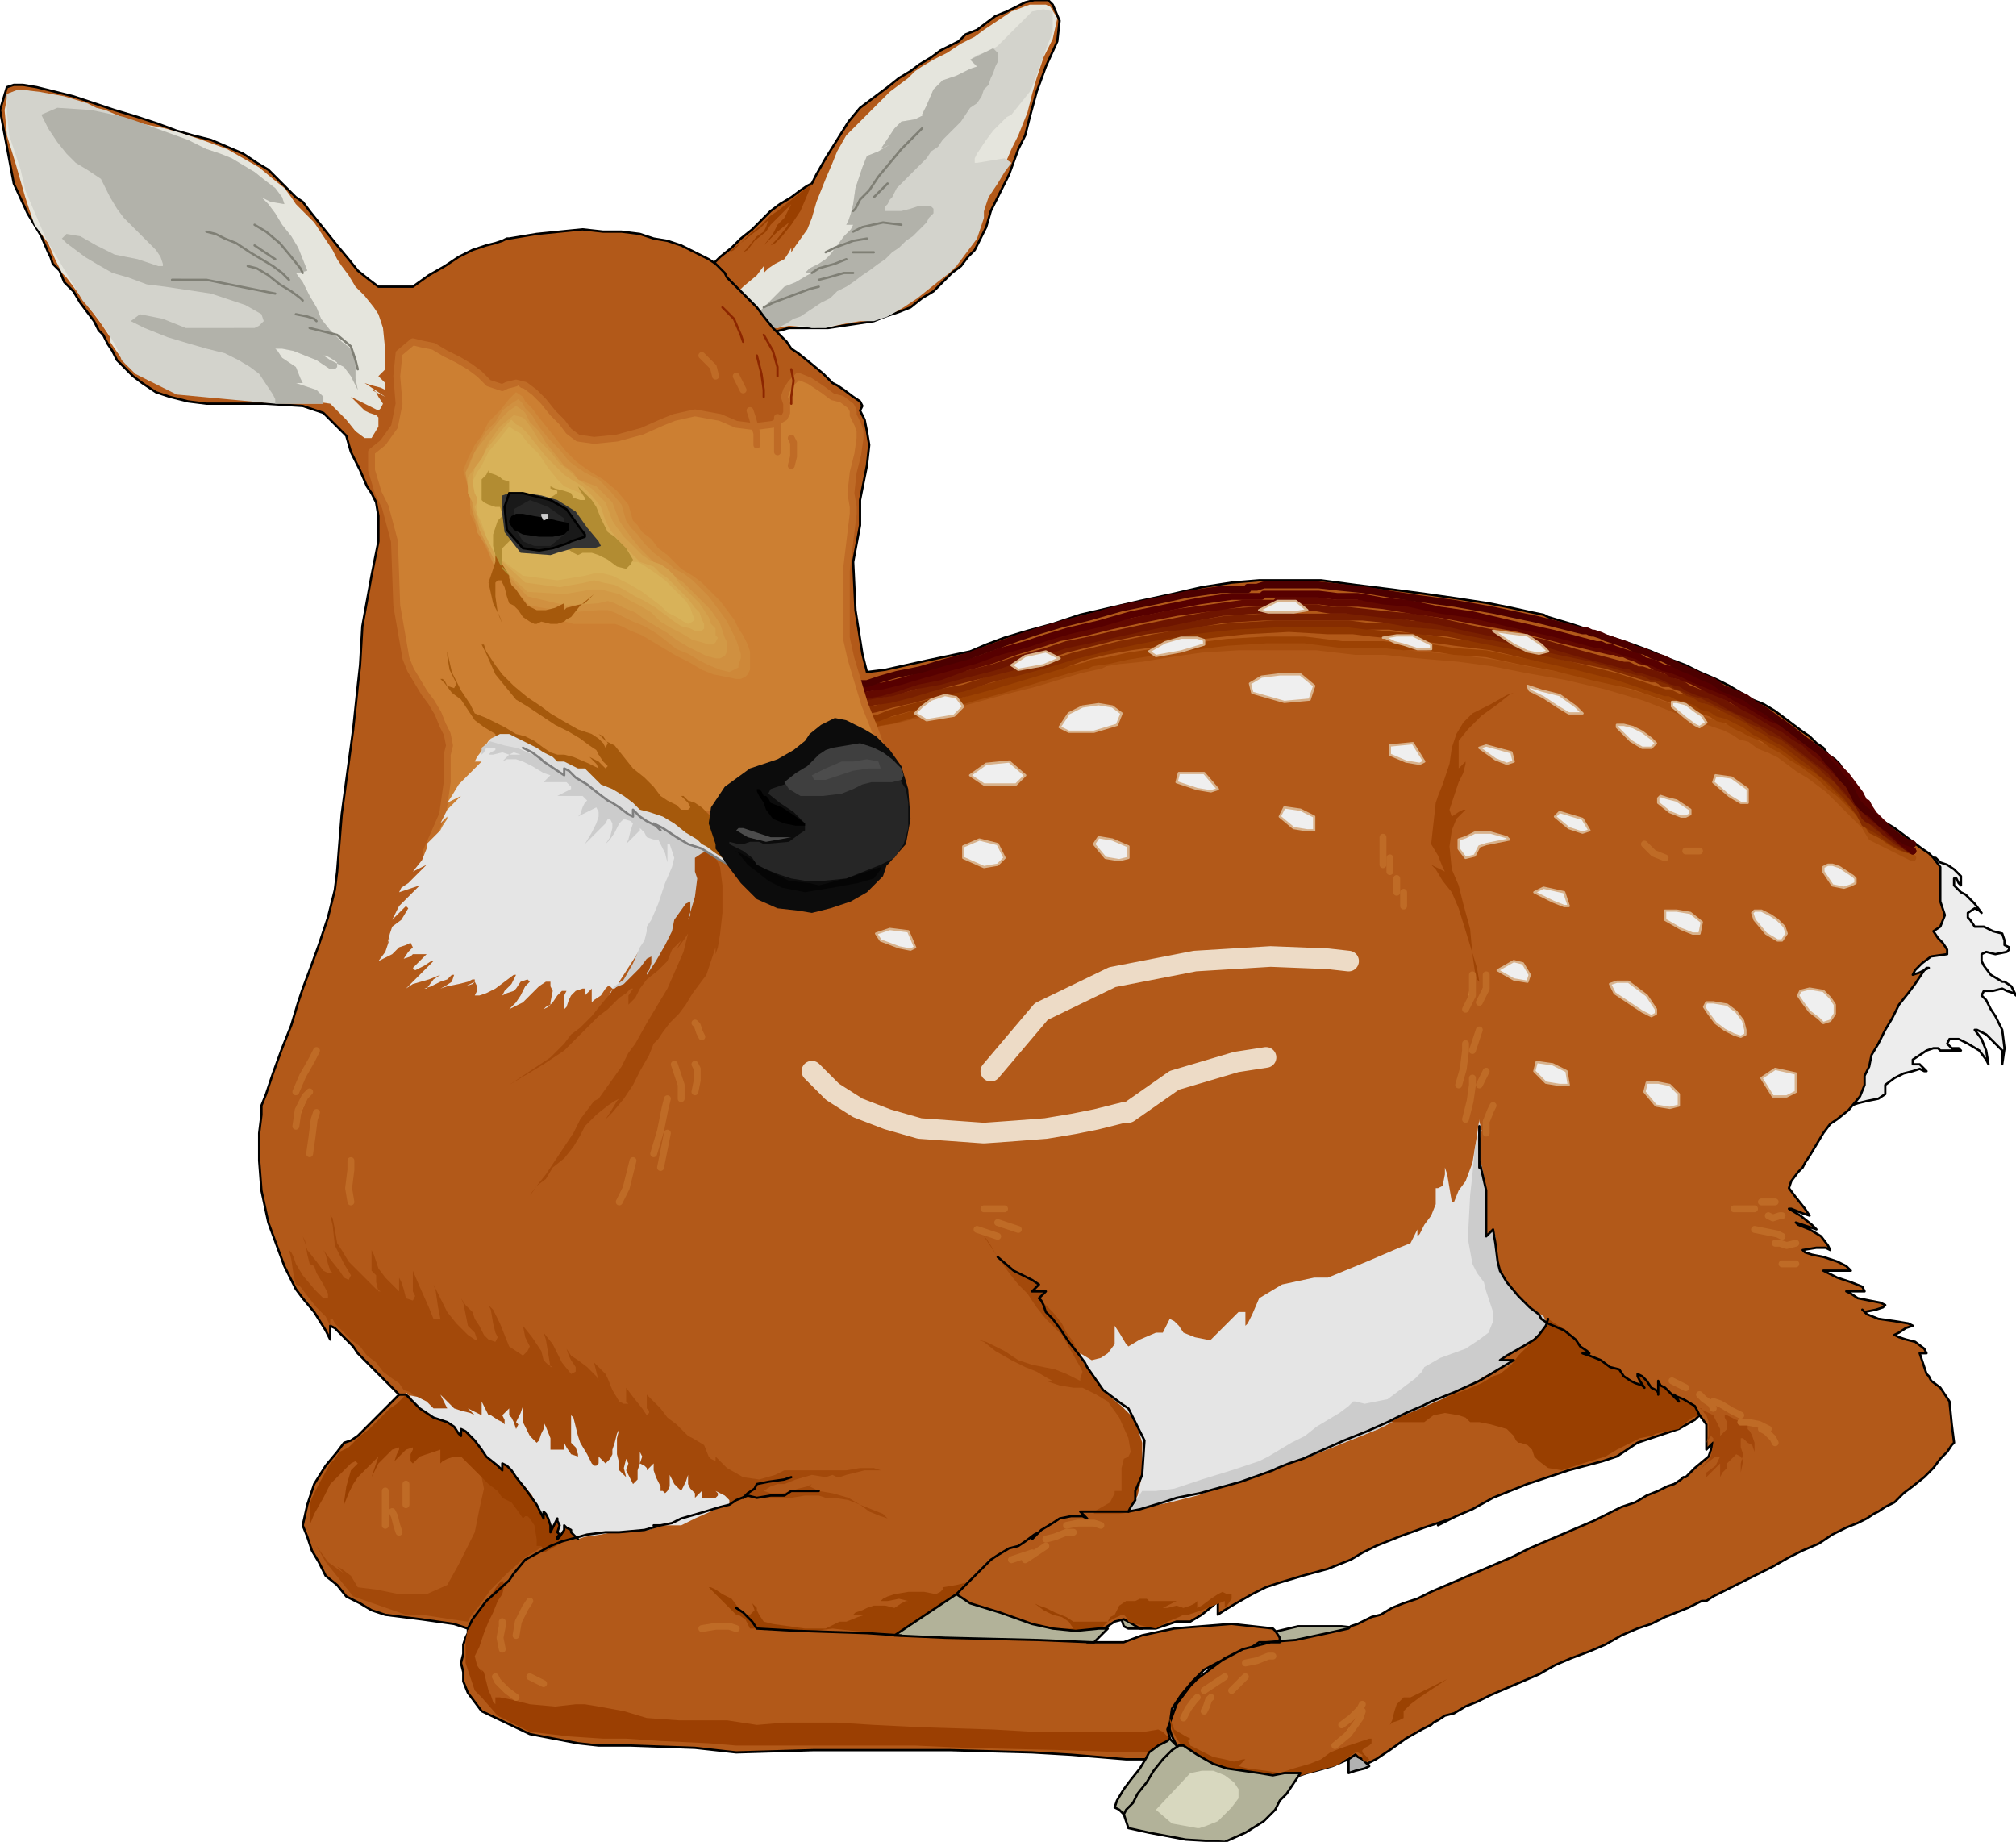 <svg xmlns="http://www.w3.org/2000/svg" width="5.86in" height="513.92" fill-rule="evenodd" stroke-linecap="round" preserveAspectRatio="none" viewBox="0 0 879 803"><style>.pen0{stroke:#000;stroke-width:1;stroke-linejoin:round}.pen1{stroke:none}.brush3{fill:#e5e5dd}.pen2{stroke:none}.brush4{fill:#d3d3cc}.pen3{stroke:none}.brush5{fill:#b2b2aa}.brush8{fill:#b2b299}.brush10{fill:#a3490a}.pen4{stroke:none}.pen18{stroke:#bf6b26;stroke-width:3;stroke-linejoin:round}.pen20,.pen21,.pen22,.pen32,.pen34{stroke:none}.brush31{fill:#000}.pen36,.pen37,.pen39,.pen43{stroke:none}.brush54{fill:#cc7f32}.pen45{stroke-linejoin:round;stroke:#eddbc6;stroke-width:9}</style><path d="m309 116 2-1 3-3 5-4 4-4 5-4 2-2h0l3-3 3-3 4-3 5-3 4-3 3-2 2-1h0l2-4 4-7 5-8 5-8 5-6h0l4-3 4-3 4-3 5-4 5-3 4-3 5-3 4-3 4-2h0l4-2 3-3 5-2 4-3 4-3 5-2 4-2 4-2 4-1h6l2 2h0l3 7-1 9-5 11h0l-4 11-3 11-2 8h0l-3 6-4 11-5 10h0l-3 6-2 7-4 8h0l-1 2-3 3-3 4-4 3-4 4-4 4-5 3-5 4-5 2-6 2-5 2h0l-20 3h-17l-11 3h0-2l-3-1-4-3-3-4-3-5-3-5-2-5-2-4-1-2-1-1z" class="pen0" style="fill:#b25919"/><path d="m456 2 2 1 3 5-2 9-4 8-3 9-2 7-2 8-4 10-3 6-3 7-5 10-4 7v3l-1 5-2 4-2 5-7 8-11 10-16 10-3 1-10 4-17 4h-5l-11-1-8 1h-3l-3-2-4-3-2-4-2-4-1-2 3-3 6-5 3-4v-2 5l2-2 3-2 4-2 2-3 1-2v-1 3l2-3 5-7 2-5 2-7 4-10 3-7 2-5 4-7 6-6 3-3 3-3 3-3 4-4 4-3 4-3 3-3 3-2 5-3 6-3 6-4 6-3 4-3 3-2 3-2 6-4 8-3h7z" class="pen1 brush3"/><path d="m330 137 3-3 5-5 4-4 5-2 5-3 2-1h-3l2-2 4-2 3-2 2-2 3-4 3-4 3-3 1-2h-3l1-2 1-3 1-4 1-7 3-9 2-5 5-2 5-3 2-1-6 3 2-3 4-6 3-3 6-1 4-2h2-3l2-4 3-7 4-4 6-2 6-3 3-1-3-3 3-2 6-2 3-2 2-2 4-4 4-4 3-3 2-2 5-1 4 1v9l-2 5-4 11-3 8-1 2-4 5-4 5-2 1-3 3-3 3-3 4-2 3-2 3-1 2v2h1l6-1 6-1 3 2-3 4-3 5-4 6-2 6v3l-3 9-9 12-1 1-2 2-4 3-5 4-5 4-6 4-7 4-6 2h-6l-12 2-9 1-4-1h-6l-5 1-4-1-3-2-2-3z" class="pen2 brush4"/><path d="M339 143h-3l-4-3-2-3 3-3 5-5 4-4 5-2 5-3 2-1h-3l2-2 4-2 3-2 2-2 3-4 3-4 3-3 1-2h-3l1-2 1-3 1-4 1-7 3-9 2-5 5-2 5-3 2-1-6 3 2-3 4-6 3-3 6-1 4-2h2-3l2-4 3-7 4-4 6-2 6-3 3-1-3-3 4-2 6-3 2 2v4l-1 2-1 3-1 2-1 3-2 2-1 3-2 3-3 2-2 3-2 3-3 3-2 2-3 3-2 3-3 2-2 3-2 2-3 3-2 2-2 2-2 2-2 2-1 2-1 2-1 1-1 2-1 1v2h7l4-1 3-1h6l1 1v2l-1 1-1 1-1 2-2 2-2 2-2 2-3 2-3 3-3 2-3 3-3 2-4 3-3 2-4 3-3 2-4 2-3 3-4 2-3 2-3 2-3 2-3 1-3 2-2 1-2 1z" class="pen3 brush5"/><path d="M843 374h1l2 2 3 1h0l3 2 3 3v4h0l-1-1-1-2h-1 0v3l2 2 1 1h0l2 1 4 4 3 4h0l-1-1-2-1-3 2h0v2l1 1 2 3h4l4 2 4 1h0l1 3v2l2 1h0v1l-1 1-5 1h0l-4-1-2 1v3h0l1 2 3 4 5 3h1l3 2 2 4h0l-1-1-3-1-2-1h0l-4 1h-4l-1 2h0l2 2 2 4 2 3h0l3 6 1 8-1 7h0v-6l-3-3h0l-4-4-4-2h-1 0l3 4 2 5 1 6h0l-1-2-3-4-5-3h0l-4-2h-4l-1 2h0l2 2h3l1 1h0-9 0l-1-1h-2l-3 1h0l-3 2-3 2v2h3l2 2 1 1h0-1l-2-1-3 1h0l-4 1-4 2-4 3h0v4l-3 2h0l-5 1-4 1-3 1h0l2-3 2-7 2-8h0v-3l2-4 2-5 2-5 3-5 3-5 2-4 1-3v-2h0l1-5 3-10 4-13 3-13 3-9 1-4z" class="pen0" style="fill:#ededed"/><path d="m597 770-2 1-4 1-3 1h0v-9h2l5 2 2 4z" class="pen0" style="fill:#b2b2b2"/><path d="M498 710h-6 0l-2-1-1-3v-2h0l4 1 4 3 1 2zm96 0-9-1h-19l-17 4h0v1l3 3 5 2 8 1 9-1 10-3 10-6z" class="pen0 brush8"/><path d="M513 761v1l-2 2-4 3h0-16l-24-2-17-1h0l-36-1h-59l-34 1h0l-18-2-28-1h-14 0l-9-1-21-4-21-10h0l-3-4-3-4-2-5v-4l-1-4 1-4v-4l1-3 1-2v-2h0l-6-2-14-2-16-2h0l-6-2-5-3-6-3-4-5-5-4-3-6-3-5-2-6-2-5h0l2-9 3-9 5-8 5-6 3-4h0l3-1 3-2 3-3 4-4 3-3 3-3 3-3 2-2h0l-1-1-3-3-4-4-5-5-3-3-2-2h0l-2-3-4-4-4-4-2-1h0v6l-2-4-5-8-5-6h0l-3-4-5-10-7-19h0l-3-14-1-13v-12l1-8v-4h0l2-5 3-9 4-11 4-10 3-10 2-6h0l3-8 4-11 4-12 3-12 1-8h0l2-25 5-37 2-19h0l1-9 1-17 4-22h0l3-15v-11l-1-6-2-4h0l-2-3-3-7-4-8h0l-2-7-5-5-5-5-3-1h0l-6-2-16-1H90h0l-8-1-8-2-6-2-6-4-4-3-4-4-3-3-2-4-2-3-1-2-1-2h0l-2-2-2-4-3-4-3-4-3-5-4-4-2-5-3-3-1-3-1-2h0l-3-7-6-10-6-13h0L3 64 0 48l3-10h0l3-1h4l6 1 8 2 8 2 9 3 9 3 10 3 9 3 8 3 7 2h0l8 2 7 3 7 3 6 4 5 3 4 4 3 3 3 3 2 2h0l3 2 3 4 4 5 4 5 4 5 5 6 4 5 5 4 4 3h15l7-5 7-4 6-4 6-3 6-2 4-1 3-1 2-1h1l12-2 10-1 10-1 9 1h8l8 1 6 2 6 1 6 2 4 2 4 2 4 2 3 2 2 2 2 2 1 2 1 1h0l2 2 3 3 3 3 4 4 3 4 4 5 3 3 3 3 2 3h0l3 2 5 4 6 5 4 4h0l2 1 3 2 4 3h0l3 2 1 2-1 2h0l1 2 1 2 1 5h0l1 6-1 9-2 10-1 5h0v11l-3 16h0l1 21 3 19 2 8h0l8-1 18-4 19-4h0l7-3 8-3 10-3 11-3 12-4 13-3 13-3 14-3 13-3 13-2h0l12-1h27l15 2 16 2 15 2 14 2 13 2 10 2 9 2 5 1 2 1h0l10 3 9 3 9 3 9 3 8 3 7 3 8 3 6 3 7 3 6 3 5 3 5 3 5 2 5 3 4 3 4 3 4 3 3 2 3 3 3 2 2 3 3 2 2 2 2 3 2 2 1 2 1 2 2 2 1 1 1 2 1 1v2h0l4 4 4 4 5 3 4 3 4 3 4 3 3 2 2 2h0l3 4v8h0v7l2 6-2 5h0l-3 2 2 3 1 1h0l1 1 2 3v2h0l-7 1-4 3-3 3-1 2h0l3-1 4-2h-1 0l-1 1-2 3-2 3-3 4-4 5-3 6-3 5-3 6-3 5-1 5-2 4v4h0l-2 5-5 6-5 4h0l-3 2-3 4-3 5-3 5-2 3-1 2h0l-2 2-3 4-1 3h0l3 4 4 5 2 3h0l-3-1-5-2h-1 0l5 3 5 4 2 2h0l-9-3h0l1 1 5 2h0l5 3 3 4 1 2h0l-2-1h-4l-6 1h0l1 1 3 1 5 1h0l6 2 4 2 2 2h0-12 0l2 1 4 2h0l6 2 5 2 1 2h0-6 0-2l2 1 3 2h0l5 1 5 1 2 1h0l-1 1-3 1-5 1h0l-1-1 2 2 5 2h0l7 1 6 1 2 1h0l-3 1-3 2h0l-2 1 2 1 3 1h0l4 1 4 3 1 2h0-3l3 9 1 1 1 2 4 3h0l4 6 1 10 1 8h0l-1 1-2 3-3 3-3 4-4 4-5 4-4 3-4 4-4 2-3 2h0l-2 1-3 2-4 2-5 2-6 3-6 4-7 3-6 3-7 4-6 3-6 3-6 3-4 2-4 2-3 2h0-2l-2 1-4 2-5 2-5 2-6 3-6 2-7 3-7 4-7 3-8 3-7 3-7 4-7 3-7 3-7 3-6 3-5 2-5 3-4 1-3 2-2 1-1 1h0l-4 2-7 4-7 5-6 4h0l-4 2-1-1-1-1h0l-2-1-1-1-3 2h0l-7 3-7 2-4 1h0l-6 2-6 1-6 1-5-1h-5l-5-1-5-1-4-2-4-2-3-1-3-2-2-1-1-1-1-1h-1 0l-2-3-2-7 4-11h0l3-4 3-4 3-3 4-3 4-3 4-3 4-2 4-2 4-1 3-2h3l13-1 14-3 9-2h0l1-1 3-1 2-1 4-2 4-1 5-3 5-2 6-2 6-3 7-3 7-3 7-3 7-3 7-3 8-4 7-3 7-3 7-3 7-3 6-3 6-3 6-2 5-3 5-2 4-2 3-1 3-2 1-1h1l4-4 6-5 2-6h0l-3 3v-11l-3-4h0l-2 2-7 4-9 3h0l-9 3-6 4-3 2h0l-6 2-15 4-18 6-15 6h0l-9 5-7 3-6 3-2 1h0l6-3-3 1-9 3-11 4-10 4-6 3h0l-5 3-10 4-11 3-10 3-6 2h0l-6 3-7 4-5 3-3 2h0v-6l-2 2-5 4-5 3h0-6l-6 2-3 1h0-7l-5-3h0l-2-1-4 1-3 2-3 2-3 2-2 2-1 1h16l8-3h0l14-3 25-2 18 2h0l1 1 2 3v2h0-4l-12 3-17 9h0l-1 1-4 4-5 6-4 6-1 7h0v2l1 3 2 4z" class="pen0" style="fill:#b25919"/><path d="m318 656 1-1 3-1 2-1h21l6-1h6l3 1h4l6 1 5 2 4 3 5 2 3 1-2-2-5-2-5-2-5-3-7-2-6-1-2-1-2-1 1-1-2 1-4 1-3 1-4 1h-5l-3-1 3-2 3-1h3l5-2 7-2 6 1 3-1 2 1h1l3-1 8-2h7l-3-1h-6l-6 1h-27l-4 2-7 2-7-1-7-4-3-3-2-2v3-1l-2-1-1-1-2-5-5-3-2-1 3 3-1-1-3-3-2-2-2-2-4-3-3-4-3-3-2-2-1-1v6l1 1v1l-1 1-2-3-4-5-3-4v6l1 1h-2l-2-1-3-5-2-5-1-2-3-3-2-2-1-1 1 1 1 4 1 4-1-2-4-4-4-3-3-2-2-3-1-1 1 1 1 3 1 2 2 3v2l-2 1-4-5-4-8-4-5 1 3 1 6 1 6h1l-2-1-2-2-1-4-4-6-4-5 1 5 2 4-1 2-2 2-6-4-4-10-3-6-2-2 1 2 1 6 1 4 1 2-1 2-3-1-2-2-2-4-2-3-1-3-3-3-2-3 1 2 1 5 1 5 3 3 1 3h-1l-3-2-5-5-4-5-3-6-2-4-1-2 1 3 1 7 1 5 1 1-1-1h-3l-2-5-4-9-3-7v9l1 2-1 2-3-1-1-4-1-3-1-2v6l-1-1-3-3-2-2-3-4-2-6-1-2v9l2 2v3l1 4h1l-2-1-2-2-2-2-4-4-4-4-3-5-2-3-1-6-1-5-1-1 1 4 1 9 4 8 3 5-1 2-2-1-2-3-4-5-3-4 1 2 1 4 1 3 1 1h-2l-2-1-3-4-4-5-2-6 1 2 1 6 1 4 2 1 1 3 3 5 2 4v2h-2l-4-4-5-6-3-5-1-3-1-2-1-1 1 4 1 7 1 4 2 1 3 4 4 5 4 4 2 4v-3h1l1 2 2 2 2 2 3 3 4 3 3 4 4 3 3 4 4 3 3 2 2 3 3 1 1 1 2 1 2 2 2 2 3 4 3 3 3 4 3 3 3 4 3 4 2 3 2 2 2 3v1l1 5-2 9-2 10-3 6-4 8-5 9-9 4h-12l-10-2-8-1-3-5-4-3-2-1 6 6-3-3-7-5-5-7 4 7 12 15 23 8h7l13 2 7 1 1-2 4-5 5-7 7-7 8-7 8-5 3-1 7-2 11-3 13-3 13-4 14-3 11-2h9z" class="pen1 brush10"/><path d="m513 761-1-1-3-3-2-2-2-1-6 1h-40 3-12l-17-1-32-1-20-1-16-1h-23l-12 1-13-2h-21l-14-1-10-3-11-2-6-1h-4l-9 1-11-1-8-2-5-1h-2v3l-1-1-1-3-1-2-1-4-1-4-1-1v3-2l-2-3-1-4 2-4 2-6 2-5 2-4 2-5 2-3 1-4-1-2-2 2-4 6-5 7-4 6-1 5v10l4 12 3 3 7 8 14 7 17 2 15 1h10l15 1 21 1 12 1h78l22 1 42 1 29 1h14l7-3z" class="pen4" style="fill:#9b3f02"/><path d="m744 629 1-3v-6l-1-3-1-1-1-2h-1l6 3 3 6v-3 6l1-1 2-2v-3l-1-2v-1h1l4 2 4 1h1v3l1 1 1 2 1 3v6-2l-1-3-2-1-2-2h-1v4l1 3-1 4v6-2l1-5-1-2-2-1-2 2-2 2v2l-2 2-1 2v-6l-1 1-3 3-2 2v-2l4-3 2-4h-2l-4 3-4 4-2 2 3-3 5-6 1-6v-2l-1-1-2 3z" style="fill:#a3470a;stroke:none"/><path fill="none" d="m834 374-5-2-9-3-4-1h0l-3-5-4-4-3-4-4-4-4-4-4-3-4-3-4-3-4-3-4-3-4-2-4-3-3-2-4-2-3-1-3-2-3-1-3-1-3-1-2-1-1-1-2-1h-2 0l-16-6-17-5-17-4-16-4-16-2-14-2-14-2-11-1-9-1h-14 0l-18-2-17-1-18 1-16 1-15 2-12 2-9 1-7 1-2 1h0l-8 2-10 3-11 3-11 3-11 3-11 3-11 2-9 3-8 2-6 1-4 1-2 1" style="stroke:#b25919;stroke-width:3;stroke-linejoin:round"/><path fill="none" d="m834 374-6-3-8-4-4-2h0l-3-5-4-4-4-4-4-4-4-4-4-3-4-3-5-3-4-3-4-3-4-2-5-2-4-3-4-1-3-2-4-2-3-1-3-1-3-1-2-1-2-1-2-1h-1 0-1 0l-18-7-17-5-17-4-17-3-15-3-15-2-12-1-11-1-9-1h-13 0l-17-2h-34l-16 1-14 2-12 2-10 1-6 1-2 1h0l-9 2-10 3-10 3-12 3-11 3-11 3-10 3-9 2-8 2-6 1-4 1-2 1" style="stroke:#a74e0e;stroke-width:3;stroke-linejoin:round"/><path fill="none" d="m834 371-4-1-6-3-5-4-3-1h0l-3-4-3-4-4-4-4-4-4-3-4-4-4-3-4-3-5-3-4-3-4-2-4-3-5-2-4-2-4-2-3-2-4-1-3-2-3-1-3-1-3-1-2-1-2-1-2-1h-2 0l-17-6-18-4-16-4-16-3-14-3-14-1-12-2h-10l-9-1h-18 0l-16-2h-17l-17 1-16 2-14 2-13 2-9 2-7 1-2 1h0l-8 2-10 3-10 3-10 3-11 3-10 3-10 2-9 3-7 2-6 1-3 1-2 1" style="stroke:#9c4203;stroke-width:3;stroke-linejoin:round"/><path fill="none" d="m834 371-6-2-8-5-4-2h0l-3-5-3-4-4-4-3-3-4-4-4-4-4-3-5-3-4-3-4-3-5-3-4-2-4-2-4-3-4-2-4-2-4-1-3-2-4-1-3-2-3-1-2-1h-2l-2-1-2-1h-2 0l-21-7-20-5-18-4-17-4-16-2-14-2-12-1-10-1-8-1h-11 0l-17-1-19 1-18 2-17 3-15 2-11 2-8 2-3 1h0l-8 3-10 3-10 3-10 3-11 3-9 2-10 3-8 2-7 2-5 2h-4l-1 1" style="stroke:#903700;stroke-width:3;stroke-linejoin:round"/><path fill="none" d="m834 371-3-1-6-3-5-4-5-3-2-1h0l-2-4-3-4-3-4-4-4-3-3-4-3-4-4-4-3-4-3-4-3-4-2-4-3-4-2-4-3-4-2-4-2-4-2-4-2-4-1-3-2-3-1-3-2-3-1-2-1h-3l-1-1-2-1h-2 0l-20-6-20-4-18-4-16-3-15-3-13-1-12-2h-10l-8-1h-15 0-17l-18 1-18 2-17 3-15 3-12 3-8 2-3 1h0l-10 3-11 3-12 3-12 4-11 2-11 3-9 2-7 2-5 1-2 1" style="stroke:#852c00;stroke-width:3;stroke-linejoin:round"/><path fill="none" d="m834 371-3-2-4-2-5-4-4-3-3-3-2-1h0l-2-4-3-4-4-4-3-4-4-3-3-3-5-4-4-3-4-3-4-3-5-2-4-3-5-2-4-3-4-2-5-2-4-2-4-2-4-1-4-2-3-1-3-2-3-1-3-1h-2l-2-1-2-1h-2 0l-20-6-19-4-17-4-16-3-14-3-13-1-11-2-10-1h-27 0-16l-17 1-18 3-16 2-15 3-12 3-8 2-3 1h0l-10 3-11 4-12 3-12 3-11 3-10 3-8 2-7 1-4 1-2 1" style="stroke:#792000;stroke-width:3;stroke-linejoin:round"/><path fill="none" d="m834 371-3-2-4-3-5-3-4-4-4-2-1-1h0l-2-4-3-4-3-4-4-4-3-4-4-3-4-3-5-4-4-3-4-3-5-3-4-2-5-3-5-2-4-2-5-3-4-2-4-1-5-2-3-2-4-1-4-2-3-1-3-1-3-1h-2l-2-1-2-1h-2 0l-19-5-17-5-16-3-15-3-13-3-12-2-11-1-9-1-9-1h-7l-6-1h-8l-3 1h-2 0-13l-15 1-16 3-15 3-14 3-13 3-10 2-6 2-3 1h0l-11 3-12 4-12 3-11 3-11 2-10 3-7 1-5 1-2 1" style="stroke:#6e1500;stroke-width:3;stroke-linejoin:round"/><path fill="none" d="m834 371-3-2-3-3-4-3-4-4-4-3-2-2-1-1h0l-2-4-3-4-3-4-3-3-4-4-3-3-4-3-4-4-5-3-4-3-4-2-5-3-5-3-4-2-5-3-4-2-5-2-4-2-4-2-5-2-4-1-3-2-4-1-3-2-4-1-2-1-3-1-2-1h-2l-2-1h-2 0l-21-5-19-5-17-3-16-3-14-2-12-2-11-1h-9l-8-1h-18l-1 1h-1 0-13l-14 2-15 2-15 3-14 3-12 3-10 2-6 2-3 1h0l-10 3-11 4-11 3-11 4-10 2-9 3-7 2-6 1-4 1-2 1" style="stroke:#630900;stroke-width:3;stroke-linejoin:round"/><path fill="none" d="m834 371-2-2-3-2-3-3-3-3-3-3-3-3-2-3-1-2h-1 0l-2-4-3-4-3-4-3-3-4-4-4-3-4-3-4-3-5-4-4-3-5-2-5-3-5-3-4-2-5-3-5-2-5-2-5-2-4-2-5-2-4-1-4-2-4-1-3-2-4-1-3-1-3-1-2-1h-2l-2-1h-1 0-1 0l-19-5-18-4-17-4-14-2-14-3-11-1-11-2h-9l-8-1h-24l-1 1h-1 0-12l-14 2-15 3-15 3-14 4-13 3-10 3-6 2-3 1h0l-11 3-11 4-11 3-11 3-10 3-8 2-7 1-4 1-2 1" style="stroke:#570000;stroke-width:3;stroke-linejoin:round"/><path fill="none" d="m834 368-3-1-3-2-4-3-4-3-4-4-3-2-2-2-1-1h0l-2-4-2-4-3-3-3-4-3-3-3-4-4-3-4-3-4-3-4-3-4-3-4-3-5-3-4-3-5-2-5-2-4-3-5-2-4-2-5-2-4-2-4-2-4-1-4-2-4-1-4-2-3-1-3-1-3-1-2-1-3-1h-1l-2-1h-2 0l-20-5-19-4-17-3-15-2-13-2-12-2-10-1-9-1h-24l-3 1h-4v1h-1 0-11l-14 2-14 3-15 3-14 4-12 3-10 3-6 2-3 1h0l-11 4-11 4-11 3-10 3-10 2-7 2-6 2h-4l-2 1" style="stroke:#4c0000;stroke-width:3;stroke-linejoin:round"/><path d="M168 161v-8l-1-10-2-6-2-3-4-5-4-4-3-5-3-4-2-3-2-4-4-6-4-6-5-5-3-3-2-3-3-4-5-4-6-5-7-4-7-4-11-4-9-3-7-2-10-2-16-5-10-2-5-2-11-4-11-2-6 2v2l-1 5 1 11 4 13 4 14 4 12 6 8 3 7 3 6 2 2 3 4 3 4 3 4 3 4 3 4 2 3 2 3v2l2 3 5 7 10 7 14 5 20 2h11l20 1 14 2 3 3 4 4 4 5 4 3h3l3-5v-4l-1-1-3-1-2-1-3-3-2-2-1-1 12 6 1-1 1-2-2-3-1-2-1-1h-1l6 3-9-6 3 1 4 1 2 1v-3l-2-2-1-1 3-3z" class="brush3" style="stroke:none"/><path d="m156 170-1-5v-7l-2-6-4-3-5-5-4-5-2-5-3-5-3-6-3-4h1l4-1-2-5-2-5-3-5-4-5-3-5-3-4-2-2-1-1 4 2 6 1-1-3-3-4-4-3-5-4-5-3-5-3-5-2-6-2-8-3-9-4-11-4-9-3-7-3-4-1-4-2-10-3-11-2-9-1-5 2v8l1 10 5 15 2 9 9 21 16 27 6 7 5 7 3 5 2 4 1 3 1 1 5 5 18 9 43 4h21v-3l-2-2-1-1-9-3h3l-1-2-2-5-3-2-3-2-2-3-1-1h3l5 1 10 4 6 4h2l1-1v-2l-3-2-2-1h-1l3 2 6 3 3 4 1 2 1 2 1 2z" class="pen2 brush4"/><path d="M120 176h21v-3l-2-2-1-1-9-3h3l-1-2-2-5-3-2-3-2-2-3-1-1h3l5 1 10 4 6 4h2l1-1v-2l-3-2-2-1h-1l3 2 6 3 3 4 1 2 1 2 1 2-1-5v-7l-2-6-4-3-5-5-4-5-2-5-3-5-3-6-3-4h1l4-1-2-5-2-5-3-5-4-5-3-5-3-4-2-2-1-1 4 2 6 1-1-3-3-4-4-3-5-4-5-3-5-3-5-2-6-2-8-4-11-4-11-4-6-2-14-3-15-1-7 3 3 6 4 6 4 5 4 4 5 3 6 4 4 8 3 5 3 4 3 3 2 2 3 3 3 3 3 3 2 3 1 3v1h-2l-9-3-10-2-8-4-7-4-6-1-2 2 2 2 4 3 4 3 5 3 7 4 7 2 8 3 8 1 20 3 15 5 7 4 1 3-2 2-2 1H81l-10-4-10-2-4 3 6 3 10 4 10 3 7 2 8 2 6 3 5 3 4 3 2 3 2 3 2 3 1 2v2z" class="pen3 brush5"/><path d="m354 80-2 5-3 7-4 6-4 5-3 3-2 1 3-3 4-5 2-4-1 2-5 4-5 5-4 4 3-3 4-5 2-4 3-3 2-4 1-2-2 2-4 4-3 3-2 3-5 4-3 4-2 1 2-2 4-5 3-2 1-2 1-3 1-1-1 1-3 3-4 3-5 4-3 2-2 2 2-1 3-3 4-4 5-4 4-4 3-2 5-4 5-4 4-3 1-1z" style="fill:#993f00;stroke:none"/><path d="m342 182-5 3-8 1-8-1h0l-7-3-11-2-9 2h0l-5 2-9 4-11 3-10 1-7-1h0l-4-3-3-4-4-4-4-5-4-4-4-3-4-1h0l-4 1-2 1-6-2h0l-4-4-4-3-5-3-6-3-5-3-5-1-4-1h0l-6 5-1 10 1 12h0l-2 10-5 7-5 4h0v8l3 10 3 6h0l4 15 1 28 4 23h0l2 5 3 5 3 5 3 4 3 5 2 5 2 4 1 5-1 4h0v12l-2 14-7 16h0v1l1 1 2 1h13l6-1 7-1 8-1 8-1 9-1 10-2 9-2 10-2 10-1 10-2 10-3 10-2 10-2 10-2 9-2 9-2 8-1 7-2 7-1 6-2 5-1 5-1 3-1h2l-1-2-2-4-3-7-3-8-4-10-3-10-3-10-2-9h0v-29l3-25h0v-3l-1-6 1-9h0l2-8 1-7v-3h0l-1-3-2-4v-2h0l-1-2-4-3-4-1h0l-4-3-6-4-5-2h0l-3 3-2 3-1 3h0l1 3v4l-1 2z" class="pen18" style="fill:#cc7f32"/><path d="M270 428v2l-1 1h-2l-1 3-1 2-1 1 1-2 1-2 1-2-1-1h-1l-1 1-2 3-3 2-1 1v-6l-1 1-2 2v3-6h-1l-3 1-2 2-1 2-1 3-1 1v-6l1-2h-2l-2 2-2 3-2 2-2 1 1-1 2-1v-1l1-5-1-2v-2h-2l-3 2-4 4-3 3-4 2-2 1 1-1 1-1 1-1 2-3 2-4 2-2-1-1-3 1-2 3-1 1-3 1-2 1 1-2 3-3 2-4h-1l-4 3-4 3-4 2-3 1h-2l1-2v-2l-1-2-1 1-3 1-2 1 6-3v-1h-1l-2 1-4 1-5 1-3 1 2-1 3-2 1-3h-1l-2 2-3 1-4 2-3 1h-2 3l3-4 3-2-5 2-7 2-3 2 1-1 2-2 3-3 3-3 2-2 1-1h-1l-3 2-2 1-2 1-1-1 6-6h-6l-1 1-3 1-2 1 2-1 2-3 2-2-1-2-2 1-3 1-3 3-4 2-2 1 3-4 2-6 1-2-3 6 1-2 1-4 1-3 4-3 3-5-1-1-1 1-3 3-2 2 1-2 1-2 1-2 4-4 4-4 1-1-9 3 1-2 3-2 2-2 3-3 2-2 1-1-6 3 4-5 2-5v-2l1-1 3-3 2-2 1-2 2-3v-1l-3 3 1-2 1-2 1-2 3-3 2-2 1-1-6 3 2-3 3-5 4-4 3-3 2-2 1-1h-3l1-2 3-4 2-3 2-1h3l4 1h5l5 3 6 4 5 2 4 1 6 3 2 2 6 6 4 1 8 4 6 4h3l3 1 5 2 6 3 6 4 5 3 3 3-1 2-5 1-1 2v3l-1 3-3 4-2 2-27 42z" style="fill:#e5e5e5;stroke:none"/><path d="m273 425-1 2-5 5-5 6-4 5-2 2-3 3-4 3-3 4-3 3-2 2-1 1-18 12 5-3 10-6 9-6 2-2 2-2 2-2 3-3 3-3 3-3 4-3 3-3 2-2 3-2 2-2h1l-2 3v4l-1 2 1-2 3-3 2-4 3-4 5-4 4-4 2-5 3-3 1-1-3 6 1-2 3-4 2-3v-2 2l-2 8-7 16-9 15-5 9-3 4-1 2-2 4-5 7-5 7-2 1-3 4-3 4-3 6-4 6-4 6-4 6-4 5-3 4 1-1 2-3 4-3 3-5 5-4 4-5 3-5 2-4 5-5 5-4 3-2 2-1-1 1-3 5-2 3 3-3 5-6 4-6 3-6 4-7 2-5 2-2 2-3 3-4 4-4 3-4 3-5 3-4 3-4 1-3 2-6 1-3v3l1-3 1-6 1-9v-12l-1-8-2-4-4-3h-6l-5 9-2 5-2 6-3 6-3 6-4 6-3 5-3 4-2 4-1 2-1 1z" class="pen20" style="fill:#a3490a"/><path d="m219 323-1-1h-3l-5 4v3l1-1 1-2h5-1v1l-2 1-1 1h2l4-1 3 1 2-1 3 1h1-6l-1 1-1 1-1 1 2-1h4l3 1 4 2 5 3 3 1-3 3h10l2 2v1l-6 3h11l2 2-1 1-1 2-1 3-1 1 2-1 2-1 2-1 2-1 1 2v2l-1 3-2 4-3 5 2-2 4-4 3-3 1-2h1l1 2v2l-1 4-2 3 2-2 2-3 2-4 2-2 3 1 1 1-1 3-1 4-1 2 2-2 2-2 2-2v-1l2 2 1 2 3 1h2l1 2 2 4 1 4v1-9h1l1 3 1 3-1 4-3 7-3 9-3 7-2 3v2l-1 4-2 3-3 7-4 7-4 3-1 1 5-2 4-4 3-3 3-4 2-1v3l-1 3-1 1v1l4-6 4-7 3-6 1-5 5-7 2-1v6l-1 2 3-10 1-8-1-3v-6l3-2 2-1h1l-1-1-5-3-6-4-6-4-7-4-5-2-4-2-5-2-7-4-5-3-4-3-2-1-33-15z" class="pen4" style="fill:#ccc"/><path d="m312 356-3-1-3-3-3-2-3-1-2-2h-1l1 1 1 1 1 1 1 2-1 1h-3l-2-2-4-2-3-2-3-4-4-4-5-4-4-5-4-5-4-2-2-2-1-1 2 1 2 3-1 2-1-2-2-2-3-2-6-2-7-4-5-3-4-3-6-4-6-5-5-5-3-4-4-6-1-3h-1l2 4 4 9 9 11 5 3 6 4 6 4 6 3 5 3 4 3 3 2 1 2 2 3 2 2-1 1-3-3-4-2-2-1 2 1 3 3 1 2-4-2-7-3-4-1h-3l-3-1-3-2-4-3-4-2-4-1-5-3-8-4-5-2-2-4-4-6-4-8-2-9v2l1 6 2 4 1 2-1 2-3-1-1-2-1-1h-1l2 2 3 4 4 3 2 3 2 3 2 3 4 3 5 3v3-1l1 1h2l3 1 3 1 3 1 6 2 6 4 3 3 1-1v-1l-1-1 2 1 4 2 3 3 5 4 6 5 4 3 4 1 2 1v1-3l2 1 4 2 3 3 1 1 2 1v1-3l2 1 4 2 3 3 3 2 3 2 3 2 3 2 6 3 3 4 1-5-1-9-3-7z" class="pen21" style="fill:#a5590c"/><path d="m318 377-4-2-8-5-6-2-5-3-6-4-4-2 3 3-2-2-4-2-3-2-2-2-1-1v3l-2-1-4-3-3-2-2-1-4-3-5-4-5-3-3-3-2-1v3l-9-6-1-1-4-3-4-2h-3l-5-1-7-2v-1 1l1-1 4-2h4l4 2 4 2 4 2 3 2 4 2 2 2h3l4 2 2 1h3l3 3 4 4 5 2 5 3 4 3 3 3 4 1 6 2 5 3 5 4 5 3 2 2 2 1 4 3 3 2 2 2 1 1z" class="pen22" style="fill:#ddd"/><path fill="none" d="m318 377-4-2-8-5-6-2h0l-5-3-6-4-4-2h0l3 3-2-2-4-2-3-2h0l-2-2-1-1h0v3l-2-1-4-3-3-2h0l-2-1-4-3-5-4-5-3-3-3-2-1h0v3l-9-6-1-1-4-3-4-2" style="stroke:#7f7f7f;stroke-width:1;stroke-linejoin:round"/><path d="m228 170 1 1 3 3 2 4 4 5 4 4 3 5 4 5 4 4 3 3 2 2 9 4 8 7 4 10 2 2 2 2 3 3 3 4 4 3 3 3 3 3 3 2 1 2 5 3 5 4 4 4 4 4 3 4 3 4 2 4 2 4 1 4 1 3v9l-1 2-1 1-2 1h-2l-6-1-5-1-6-3-6-3-6-3-6-3-5-3-5-3-4-3-4-2-4-2h-19l-18-5-17-19-4-10-4-7-2-5-1-5-1-3-1-2v-2l-1-3-1-2v-8l2-5 4-5 2-4 3-5 4-6 3-5 4-4 3-2 2 2z" style="fill:#cc7f32;stroke:none"/><path d="m297 248 5 3 4 3 4 4 4 4 3 4 3 4 2 4 2 3 2 4 1 3v8l-1 2-1 1-2 1h-2l-5-1-5-1-5-2-5-3-6-3-5-3-5-3-5-3-5-2-4-2-3-1h-18l-18-5-16-19-4-9-3-6-2-5-2-4v-10l-1-2-2-7 2-5 3-6 3-4 3-6 5-5 4-5 3-3 3 2 1 2 3 3 3 4 4 5 4 5 4 5 4 4 4 3 3 2 5 3 6 5 5 6 2 7 2 2 2 3 4 3 3 4 4 3 3 3 2 2 1 1z" style="fill:#ce8839;stroke:none"/><path d="m294 248 4 2 4 3 4 4 3 3 3 4 3 4 2 3 2 4 2 4 1 3 1 3v2l-1 3v1l-2 1-2 1-4-1-5-2-4-2-5-3-5-2-5-4-4-3-5-3-5-2-4-2-4-2-3-1h-4l-13 1-17-3-15-16-4-10-4-6-1-6-1-3-1-3v-5l-1-3-1-6 2-5 2-4 2-4 3-5 4-4 3-5 4-3 3-2 2 2 1 2 3 3 3 5 4 5 5 5 4 5 4 3 3 2 6 3 5 5 5 6 2 7 2 3 3 3 3 4 4 4 4 3 3 2 2 2z" style="fill:#d09040;stroke:none"/><path d="m288 248 4 1 3 3 3 2 3 3 3 3 3 3 3 3 2 3 2 3 1 3 1 3 1 2v4l-1 2-2 1h-2l-4-1-4-2-4-2-5-3-4-3-5-3-5-3-4-3-5-2-4-2-3-1-4 1-14 1-17-4-14-15-4-8-3-7-2-4-1-4v-5l-1-2-1-3-1-6 2-4 2-5 3-4 4-5 4-5 4-4 3-2 3 2 1 1 2 4 4 4 3 5 4 5 4 5 4 3 2 3 8 3 7 7 3 8 2 3 3 4 4 5 4 4 3 3 2 2z" style="fill:#d29946;stroke:none"/><path d="m285 245 3 1 3 2 3 3 2 3 3 3 3 3 3 3 2 3 2 3 1 3 2 2v3l1 1-1 2-1 1h-2l-3-1-4-1-5-3-4-2-5-3-4-4-5-3-4-2-5-3-4-1-4-1h-4l-12 2-16-1-14-13-4-8-3-6-1-5-1-3-1-3v-1l-1-2-1-2v-7l3-4 3-4 3-7 5-7 6-5 4 1 1 1 3 4 3 5 5 5 4 5 5 4 3 3 6 4 6 6 3 8 2 3 3 4 4 4 4 4 3 2 2 1z" style="fill:#d4a14c;stroke:none"/><path d="m279 245 3 1 3 1 3 3 3 2 3 3 3 3 3 3 3 4 2 2 1 3 1 2v2l-1 1h-3l-2-1-4-1-3-2-4-3-4-3-5-3-4-2-5-3-4-2-5-1-4-1-4 1-11 2-15-2-13-12-4-8-3-6-1-4-1-3 1-2v-2l-1-2-1-6 1-5 3-4 2-4 4-5 4-5 3-3 2 2 2 1 3 3 4 5 4 5 4 4 4 4 3 2 5 3 4 4 4 5 2 6 2 4 4 5 4 4 3 3 2 2z" style="fill:#d6aa53;stroke:none"/><path d="m225 188 2 1 3 4 5 5 4 6 4 5 3 3 7 3 5 5 3 7 3 6 4 5 5 4 3 3h2l2 1 3 2 3 2 4 3 3 3 3 3 3 3 2 3 1 3 1 2-1 1-2 1-2-1-3-2-4-2-3-3-4-3-4-3-5-3-4-2-4-2-4-1h-4l-4 1-12 2-15-2-12-9-4-8-2-6-2-4v-7l-1-2-1-5 2-4 2-3 3-6 5-6 4-5 3 2z" style="fill:#d8b259;stroke:none"/><path d="M387 374v2l-2 6-7 7-7 4-9 3-8 2-6-1-9-1-9-4-3-3-4-4-3-4-3-4-2-3-3-4v-8h19l36 4 20 8z" style="fill:#0c0c0c;stroke:none"/><path d="m384 374 1 1-1 4-3 4-7 2-11 2-12 2-10-2-6-3-5-4-4-3-4-5-4-3-3-1h3l7 1 5 2 6 2 9 3 12 2h14l13-4z" class="pen32" style="fill:#050505"/><path d="m384 323 4 4 5 7 3 10 1 13-2 11-8 9-15 5-11 3-4 1-4-1-9-1-8-4-6-4-7-4-7-3-4-1-1-3-1-3-1-3 1-7 6-9 11-8 12-4 7-4 5-4 2-3 5-4 6-3 5 1 8 4 5 3 2 2z" style="fill:#0c0c0c;stroke:none"/><path d="m384 329-2-2-4-2-6 1-5 1-6 2-4 3-4 3-5 4-6 3-6 2-1 2 5 4 6 4 5 5v3l-3 2-4 3-11 1-2-1h-4l-3 1h-2l-4-1v1l6 3 4 3 2 3 4 2 5 2 6 2 6 1h8l10-1 5-2 10-4 6-3 4-6 2-7v-11l-1-6-2-3-1-5-2-4-6-3z" class="pen32" style="fill:#262626"/><path d="m351 359-4-3-6-4-5-2-1-2-1-1h-1l-1-2-1-1h-1v1l1 2 2 3 1 3 3 4 5 2 5 1h4v-1z" class="pen34 brush31"/><path d="m354 332 3-3 3-2 3-1 6-1 6-1 6 2 4 2 4 3 4 4 1 3-1 2-4 1h-9l-4 1-4 2-5 2-8 1h-10l-5-3-2-3 5-4 5-3 2-2z" class="pen1" style="fill:#3f3f3f"/><path d="M345 365h-9l-9-3-3-1h-2l-1 1 5 3 8 2 11-2z" style="fill:#4c4c4c;stroke:none"/><path d="m372 332 6-1 5 1 1 3h-5l-7 1-6 2-6 2h-5l-1-2 6-3 7-3h5z" class="pen36" style="fill:#4c4c4c"/><path d="M222 251v1l1 3 2 2 2 3 3 4 4 2h4l4-1 4-2v3l1-1 4-1 4-1 3-3 2-2 1-1-2 2-6 5-4 5-2 1-1 1-3 1h-3l-4-1-2 1-1-1 1 1h-1l-2-1-3-2-2-3-2-2-2-1-1-3-1-4-1-2v-1h-2l-1 1v6l1 7 2 5-1-3-3-6-2-9 2-6 1-3v-3l1 1 2 3 3 5z" class="pen36" style="fill:#a5590c"/><path d="m216 242-1-4v-5l1-3 1-3 2-2v-1l-1-3h-2l-3-1-2-1-1-1v-9l2-2 1-2v1l3 1 2 1 1 1h-3 3l3 1v5l1 7 2 5 1 5-3 3-4 4v9l1 1 1 1 1 1-1-2-3-3-2-4z" class="pen22" style="fill:#b28c32"/><path d="m252 242 2-1h4l3 1 4 2 4 3 4 1 2-2 1-2-3-5-5-5-3-2-1-2-2-4-2-5-2-3-2-2-3-3-1-1 1 2 2 3v1h-2l-3-1-1-2-3-1-4-1-2-1v1l3 1v1l-3 2-3 5-2 6 2 5 7 4 6 4 2 1z" class="pen37" style="fill:#b28c32"/><path d="m261 236-5-6-5-7-8-5-7-2-7-1h-7l-3 1v8l1 8 7 9 13 1 3-1 7-2h9l3-1-1-2z" class="pen37" style="fill:#333"/><path d="m255 233-3-4-5-7-7-4h0l-4-1-8-2h-6 0l-2 6 1 10 7 8h0l7 1 6-1 6-2 2-1h0l3-1 3-1v-1z" class="pen0" style="fill:#191919"/><path d="m231 218 8 3 7 5v7l-6 5h-7l-5-2-3-5-1-9 7-4z" class="pen1" style="fill:#262626"/><path d="m243 227-4-1-6-1-5-1h-3l-2 1-1 2v1l2 3 4 2 7 1h6l5-1 2-2v-3l-5-1z" class="pen34 brush31"/><path d="m471 593-1-3-2-5-3-4-2-4-4-5-4-4-2-2 3-3h-6l3-3-3-2-8-4-7-6-3-5-2-3-1-1 2 3 4 6 5 7 4 5 4 4 4 6 4 5 3 3 4 4 4 7 4 7 1 2-1 3v1l-6-3-5-2-10-2-6-2-6-4-8-4-4-1 3 1 5 4 7 4 6 3 5 2 5 3 2 1h-6 3l6 2 6 1h4l6 3 5 3 5 7 4 9 1 6-1 2-2 1-1 4v10h-3v1l-2 4-7 4v1h11l7-1 1-1 1-3 2-4 2-5 1-6v-7l-2-8-3-8-6-8-8-8-12-8z" class="pen1 brush10"/><path d="m675 578-2-4-7-5-7-7-5-8-2-9v-6l-1-3-3 3v-21l-1-5-1-5-1-2v6-15l1-4-1-4v-1l-1 7-2 12-3 8-3 4-2 5h-1l-1-6-1-6-1-3v3l-1 5-2 1h-1v7l-2 5-3 4-2 4-1 1v-3l-3 6-5 2-14 6-17 7h-6l-14 3-10 6-3 7-2 4-1 1v-6h-3l-4 4-4 4-3 3-1 1h-2l-5-1-5-2-2-3-2-2-2-1-3 6h-3l-7 3-5 3-1-1-3-5-2-3v8l-3 4-3 2-4 1-5-3v1l2 4 4 5 3 5 3 3 6 5 6 6 3 10v14l-2 9-4 7h1l7-2 10-2 12-3 11-4 9-2 4-2 3-1 5-2 8-3 9-3 10-4 10-4 10-4 8-4 6-2 6-3 6-3 7-4 7-3 6-4 6-3 5-2 2-2h-6l5-3 9-6 7-6z" class="pen4" style="fill:#e5e5e5"/><path d="m498 650-2 3-2 4-2 2h1l7-2 10-2 12-4 11-3 9-2 4-2 3-1 5-2 8-3 9-3 10-4 10-4 10-4 8-4 6-2 6-3 6-3 7-4 7-3 6-4 6-3 5-2 2-2h-6l5-3 9-6 7-6-2-4-7-5-7-7-5-8-2-9v-6l-1-3-3 3v-21l-1-5-1-5-1-2v6-15l1-4-1-4v-1 4l-2 9-1 11-1 9-1 19 2 11 2 4 3 4 1 4 1 3 1 3 1 3v4l-2 5-4 3-6 4-11 4-7 4-1 2-3 3-4 3-4 3-4 3-5 1-5 1-4-1h-1l-2 2-4 3-5 3-5 3-5 4-6 3-5 3-5 3-4 2-3 1-9 3-13 4-12 4-8 1h-6z" class="pen20" style="fill:#ccc"/><path d="m660 302-2 1-5 4-7 5-6 6-4 5v12l3-3v1l-1 4-2 4-2 6-2 6 1 3 3-2 2-1h1l-1 1-3 3-2 5-1 7 1 10 3 7 2 8 3 11 1 11 1 7 1 4 1 1-1-6-4-13-4-13-3-7-4-5-3-5-2-2 6 3-1-2-2-5-3-5 1-9 1-9 1-3 2-5 3-9 1-7 2-6 3-5 4-4 8-4 7-4 3-1z" class="pen21" style="fill:#9e4405"/><path d="m741 617-2-4-4-3-6-2h1l1 1 1 2-2-2-4-4-2-1-1-2v6-1l-1-1-2-1-2-3-2-2-2-1v1l1 2 2 3-1-1-3-1-2-1-3-2-2-3-4-1-4-3-5-2-3-1h3l-1-1-3-2-2-3-4-4-5-3-3-2-1 3-5 6-9 9 3-3-1 1-3 4-5 4-3 1-5 3-7 3-8 3-7 3-7 3-5 2-4 2-2 1h15l4-3 5-1 6 1 3 1 2 2h4l5 1 7 2 3 3 1 2 1 1h1l3 1 2 2 1 3 2 2 4 3 6 1 9-3 10-3 5-3 4-2 6-3 5-1 2-1 5-1 5-1 2-2 4-3 3-1z" style="fill:#993f00;stroke:none"/><path d="M177 608h1l4 2 5 3 7 4 9 5 9 5 10 7 10 7 10 8 10 9 9 10-5 1-10 3-9 5v-1l-1-2h-2v-3l-1-6-2-3-1-1h-1l-1 1-2-3-3-4-4-2-2-3-4-3-4-4-2-2-3-3-3-3h-3l-3 1-2 1-1 1v-6l-3 1-6 2-3 3-1-1v-3l1-2v-1l-3 1-3 3-1 1-1 1-1 1 1-1 1-3 1-2v-1l-3 1-3 3-3 3-2 4-1 2 3-9-2 2-4 4-3 3-2 3-2 4-2 5v-1l1-7 2-7 3-3-1-1-2 1-2 2-3 3-4 4-3 6-4 7-2 5v-9l1-3 3-6 5-9 2-2 2-3 2-1 2-1 2-2 3-3 4-3 3-3 3-3 3-3 3-2 2-2 2-2z" class="pen39" style="fill:#993f00"/><path d="M318 656v-2l-2-2-4-2 1 1v1l-1 1h-6v-3l-3 3v-2l-2-2-1-2v-6 2l-1 3-2 4-1-1-1-1-1-1-3-6 1 2v5l-1 2-1 1-1-1h-1v-2l-2-4-1-3v-3l-3 3v-1l-1-1-2-1 1-3-1-2v-1 6l-1 3v4l-2 2-1-2-1-2-1-2 1-3-1-2v-1 1l-1 4 1 4-1-1-2-2v-3l-1-4v-7l1-4-1 2-1 4-1 3v2l-1 2-2 2-1-1-1-1-1-1v-6 9l-1 1h-1l-1-1-2-4-3-5-1-3-1-4-1-4-1-1v12l2 2 1 3v1l-3-1-2-3-1-2v-3 6h-6v-5l-2-5-1-2v-6 9l-1 2-1 3-1 1-3-3-2-4-1-2v-9 2l-1 3-2 4 1 1-1 2-1-3-1-2-1-1v-3l-2 2-1 1 1 2v2l-1-1-2-1-3-2h-1l-3-6v6l-6-3 3 3-2-1-4-1-3-1-3-3-2-2-1-1 3 6h-6l-3-3-4-2-5-1v-1l2 2 1 2 3 3 6 4 6 2 3 2 2 3 1 1v-3l2 1 4 4 3 4 2 3 5 4 2 2v-3l2 1 2 2 2 3 3 3 4 5 3 6 2 4v-3l1 1 1 2 1 3v3l3-6v1l1 2-1 3 1 1-1 1v1l1-1 2-3v-2l1 1 2 1v1l3 3 3-1 7-1 5-1h6l10-1 5-2h-3 12l6-3 9-4 6-2z" class="pen39" style="fill:#e5e5e5"/><path d="m423 689-2 1-4 1-6 1v1l-1 1-2 1-5-1h-7l-6 1-3 1-2 1-1 1h3l5-1 4 1h-1l-2 1-3 2-4-1h-5l-3 1-2 1-3 1-1 1h6-1l-3 1-5 2h-3l-4 2-2 1h-9l-7-1-7-1-4-1-2-3-1-2v-1l-3-3 1 1 1 3-2 2h-3l-2-3-3-4-4-2-3-2-2-1h-1l6 6 6 6h1l3 2 2 4h6l8 1h14l8-1 9 1 14 1 7 1 24-18 2-2 2-3 2-1z" class="pen20" style="fill:#9b4202"/><path d="m534 701 1-1 2-3v-2h-2l-2-1-2 1-3 2-4 3-2 1v-3l-1 1-2 1-3 1-3-1-4 1h-2l6-3h-15 3l-1-1h-3l-2 1h-4l-3 2-2 4-2 1-1 2h-15l-3-2-5-2-4-2-3-1-2-1-1-1 1 1 4 3 4 2 4 1 3 2 2 3h-6v1l-1 3-2 2 2-1h8l5 1 3-3 6-6 6-3h1l1 1 1 2 3 1 4 1 5 1 5-3 5-2 2-1h2l6-2 10-4v3zm63 66-1-1-2-2v-1l1-1 2-1 1-1v-2h-1l-3 1-3 1-3 1-3 1-5 2-4 3-5 2-7 2-6 2-6-1-8-1-4-1 2-2 1-1h-1l-4 1-4-1-5-1-6-3-4-2-1-2 1-1-2-1-5-3-2-5v1l1 4 2 4 3 4 5 4 6 4 4 3 7 1 10 2h13l10-3 7-2 4-1 2-1 4-3 3-2h1l2 1v2l1 1h1l1-1zm36-36-4 2-8 4-6 3h-3l-1 1-1 1-1 1-1 3-1 4-1 2 1-1 3-1 2-1v-3l2-2 1-1 4-3 6-4 6-4 2-1z" style="fill:#9b4202;stroke:none"/><path d="m510 758-1 1-4 2-4 3h0l-1 2-3 5-4 5-3 4-3 5-1 3h0l2 1 2 2h2l2-1 2-1 3-2 4-3 3-4 3-4 3-4 1-4 1-4-1-3-3-3z" class="pen0" style="fill:#b2b299"/><path d="m567 773-2 3-4 6-3 3h0l-2 4-5 5-8 5-9 4h0l-17-1-16-3-9-2h0l-2-6 1-2 1-1h0l2-2 2-4 4-5 3-5 4-5 4-4 3-2h2l6 4 7 4 6 2 7 1 7 1 6 1 5-1h7zm-84-63h-4l-10 1-10-1h0l-9-2-14-5-13-4-6-4h0l-27 18 22 1 41 1 24 1h0l6-6z" class="pen0 brush8"/><path d="M237 224h2v2l-2 1-1-2v-1h1z" class="pen1" style="fill:#ccc"/><path fill="none" d="m417 695 1-1 1-1 1-1h0l2-2 4-4 4-4 2-2h0l3-2 5-3 4-1h0l3-2 4-3 2-1h0l-3 3 4-4 5-3 3-2h0l5-1h5l2 1h0l-3-3h21l1-2 2-3v-4h0l3-7 1-15-7-14h0l-3-2-8-6-7-10h0l-1-2-3-4-4-5-4-6-3-4-3-3h0l-1-3-1-2-1-1h0l3-3h-6l3-3-3-2-8-4-7-6m306 69-2-4-5-3-5-2h1l1 1 1 2h0l-2-2-4-4h0l-2-1-1-2h0v6-1l-1-1-2-1h0l-2-3-2-2-2-1h0v1l1 2 2 3h0l-1-1-3-1-2-1h0l-3-2-2-3-4-1h0l-4-3-5-2-3-1h3l-1-1-3-2-2-3h0l-5-4-7-3-3-2h0l-1-2-4-3-5-5-5-6-3-5h0l-1-4-1-8-1-6h0l-3 3v-20l-3-13h0v3-6h0v-12" class="pen0"/><path d="m546 302-1-4 5-3 8-1h9l6 5h0l-2 6-11 1-14-4zm120-3 6 2 8 2 7 5h0l3 3h-6 0l-5-3-6-4-6-3-1-2zm39 18v-1h3l4 1 4 2 4 3 2 2-2 2h0-4l-5-3-6-6zm18 33v-2l1-1 3 1 4 1 3 2 3 2v2l-2 1h0-2l-5-2-5-4zm-78-24 3-1 11 3 1 4h0l-3 1-5-2-7-5zm24 63 4-2 9 2 2 6h0-2l-5-2-8-4zm57 12v-4h5l6 1 5 4-1 5h0-3l-5-2-7-4zm39 0-1-3 1-1h3l4 2 3 2 3 3 1 3-2 3h0-2l-5-3-5-6zm-159-72v-4l10-1 5 8h0l-2 1-6-1-7-3zm33 36 4-2h7l7 2h0l1 1-5 1-5 1h0l-3 1-2 4-4 1h0l-3-4v-4l3-1zm21 54 4 1 3 5-1 3h0l-6-1-7-4 7-4zm45 9h5l4 3 4 3 2 3 2 3v2l-2 1h0l-4-2-6-4-6-4-2-4 3-1zm42 9 6 1 4 3 3 4 1 4v2l-2 1h0l-3-1-4-2-4-3-3-4-2-3 1-2h3zm42-6 6 1 3 3 2 3v4l-2 3-3 1h0l-2-2-4-3-3-4-2-3 1-2 4-1zm-120 36 1-4 7 1 6 3 1 6h0-4l-6-1-5-5zm48 9 1-4h5l5 1 4 4v5h0l-4 1-6-1-5-6zm51-6 6-4 9 2v8h0l-4 2h-6l-5-8zM513 341l1-4h11l6 7h0l-3 1-6-1-9-3zm-51-24 4-6 6-3 7-1 6 1 4 3h0l-2 5-10 3h-11l-4-2zm-39 21 7-5 10-1 7 6h0l-4 4h-14l-6-4zm-3 36v-5l7-3 8 2 3 6h0l-3 3-6 1-9-4zm183-96 6-1h7l8 4h0v2h-6l-6-2h0l-4-1-4-2h-1zm-102 6 7-4 7-2h7l3 1v2h0l-10 3-11 2-3-2zm-102 27 3-3 4-3 6-2 5 1 3 4h0l-4 4-12 2-5-3zm348 30 1-3 7 1 7 5v6h0-3l-5-3-7-6zm-69 15 2-2 10 3 3 5h0l-3 1-6-2-6-5zm-201 12 2-3 6 1 7 3v5h0l-4 1-6-1-5-6zm81-12 2-4 7 1 6 3v6h0-3l-6-1-6-5zm-174 54-2-3 6-2 8 1 3 7h0l-2 1-5-1-8-3zm57-120 6-4 9-2 6 3h0l-7 3-11 2-3-2zm108-24 8-4h8l5 4h0l-6 1h-11l-4-1zm102 9 7 1 8 1 6 4h0l3 3-4 1-5-1h0l-6-3-6-4-3-2zm78 33v-2h2l4 1 4 3 3 2 2 3-3 2h0l-2-1-4-3-6-5zm66 72v-2l2-1h2l3 1 3 2 3 2 1 1v2l-2 1h0l-3 1-5-1-4-6z" style="fill:#efefef;stroke:#d8b28c;stroke-width:1;stroke-linejoin:round"/><path fill="none" d="m204 710 2-4 6-8 10-9h0l2-3 5-6 11-6h0l5-2 11-3 8-1h6l11-1 7-2h0-3 3l5-1 4-2h0l7-2 10-3 4-1h0l3-2 5-2 4 1h0l6-1h6l3-2h12" class="pen0"/><path fill="none" d="m345 644-3 1-7 1-5 1h0l-1 2-3 2-2 2m168 6 5-1 10-3 6-2h0l10-2 18-5 14-5h0l2-1 5-2 6-2 9-4 9-4 10-4 9-4 8-4 7-3 4-2h0l10-4 11-5 15-9h0-6l3-2 7-4 5-3h0l2-2 3-4 1-3m-423 96-3-3h0v-1l-2-1-1-1h0v2l-2 3-1 1h0v-1l1-1-1-1h0l1-3-1-2v-1h0l-3 6h0v-3h0l-1-3-1-2-1-1h0v3l-3-6-5-7-4-5h0l-2-3-2-2-2-1h0v3l-2-2-5-4-2-3h0l-3-4-4-4-2-1h0v3l-1-1-2-3-3-2h0l-6-2-6-4-3-3h0l-1-1-1-1-1-1h0-3" class="pen0"/><path fill="none" d="M345 176v-3l1-7-1-5m-6 3v-4l-2-7-4-7m0 27v-3l-1-7-2-8m-6-6-1-3-3-7-5-5" style="stroke:#8c2600;stroke-width:1;stroke-linejoin:round"/><path d="m327 179 1 3 2 7v5z" class="pen43 brush54"/><path fill="none" d="m327 179 1 3 2 7v5" class="pen18"/><path d="M339 182v15z" class="pen43 brush54"/><path fill="none" d="M339 182v15" class="pen18"/><path d="m345 191 1 2v6l-1 4z" class="pen43 brush54"/><path fill="none" d="m345 191 1 2v6l-1 4" class="pen18"/><path d="m306 155 2 2 3 3 1 4z" class="pen43 brush54"/><path fill="none" d="m306 155 2 2 3 3 1 4" class="pen18"/><path d="m321 164 3 6z" class="pen43 brush54"/><path fill="none" d="m321 164 3 6" class="pen18"/><path d="m138 458-2 4-4 7-3 7z" class="pen43 brush54"/><path fill="none" d="m138 458-2 4-4 7-3 7" class="pen18"/><path d="m135 476-2 2-3 6-1 7z" class="pen43 brush54"/><path fill="none" d="m135 476-2 2-3 6-1 7" class="pen18"/><path d="m138 485-1 3-1 8-1 7z" class="pen43 brush54"/><path fill="none" d="m138 485-1 3-1 8-1 7" class="pen18"/><path d="M153 506v4l-1 8 1 6z" class="pen43 brush54"/><path fill="none" d="M153 506v4l-1 8 1 6" class="pen18"/><path d="m291 479-1 4-2 10-3 10z" class="pen43 brush54"/><path fill="none" d="m291 479-1 4-2 10-3 10" class="pen18"/><path d="m294 464 1 3 2 6v6z" class="pen43 brush54"/><path fill="none" d="m294 464 1 3 2 6v6" class="pen18"/><path d="m303 446 1 1 1 3 1 2z" class="pen43 brush54"/><path fill="none" d="m303 446 1 1 1 3 1 2" class="pen18"/><path d="m303 464 1 2v5l-1 5z" class="pen43 brush54"/><path fill="none" d="m303 464 1 2v5l-1 5" class="pen18"/><path d="m291 494-3 15z" class="pen43 brush54"/><path fill="none" d="m291 494-3 15" class="pen18"/><path d="m276 506-1 4-2 8-3 6z" class="pen43 brush54"/><path fill="none" d="m276 506-1 4-2 8-3 6" class="pen18"/><path d="m426 536 9 3z" class="pen43 brush54"/><path fill="none" d="m426 536 9 3" class="pen18"/><path d="m435 533 9 3z" class="pen43 brush54"/><path fill="none" d="m435 533 9 3" class="pen18"/><path d="M429 527h9z" class="pen43 brush54"/><path fill="none" d="M429 527h9" class="pen18"/><path d="m231 698-2 3-3 6-1 6z" class="pen43 brush54"/><path fill="none" d="m231 698-2 3-3 6-1 6" class="pen18"/><path d="M219 707v2l-1 5 1 5z" class="pen43 brush54"/><path fill="none" d="M219 707v2l-1 5 1 5" class="pen18"/><path d="m216 731 1 2 4 4 4 3z" class="pen43 brush54"/><path fill="none" d="m216 731 1 2 4 4 4 3" class="pen18"/><path d="m231 731 6 3z" class="pen43 brush54"/><path fill="none" d="m231 731 6 3" class="pen18"/><path d="m321 710-3-1h-6l-6 1z" class="pen43 brush54"/><path fill="none" d="m321 710-3-1h-6l-6 1" class="pen18"/><path d="M168 650v15z" class="pen43 brush54"/><path fill="none" d="M168 650v15" class="pen18"/><path d="m171 659 1 2 1 4 1 3z" class="pen43 brush54"/><path fill="none" d="m171 659 1 2 1 4 1 3" class="pen18"/><path d="M177 647v9z" class="pen43 brush54"/><path fill="none" d="M177 647v9" class="pen18"/><path d="M555 722h-2l-5 2-5 1z" class="pen43 brush54"/><path fill="none" d="M555 722h-2l-5 2-5 1" class="pen18"/><path d="m534 731-9 6z" class="pen43 brush54"/><path fill="none" d="m534 731-9 6" class="pen18"/><path d="m543 731-1 1-2 2-3 3z" class="pen43 brush54"/><path fill="none" d="m543 731-1 1-2 2-3 3" class="pen18"/><path d="m528 740-1 1-1 3-1 2z" class="pen43 brush54"/><path fill="none" d="m528 740-1 1-1 3-1 2" class="pen18"/><path d="m522 740-1 1-3 4-2 4z" class="pen43 brush54"/><path fill="none" d="m522 740-1 1-3 4-2 4" class="pen18"/><path d="m594 746-1 3-5 7-6 5z" class="pen43 brush54"/><path fill="none" d="m594 746-1 3-5 7-6 5" class="pen18"/><path d="m594 743-1 2-4 4-4 3z" class="pen43 brush54"/><path fill="none" d="m594 743-1 2-4 4-4 3" class="pen18"/><path d="m480 665-3-1h-7l-5 1z" class="pen43 brush54"/><path fill="none" d="m480 665-3-1h-7l-5 1" class="pen18"/><path d="M468 668h-3l-5 2-4 1z" class="pen43 brush54"/><path fill="none" d="M468 668h-3l-5 2-4 1" class="pen18"/><path d="m450 677-9 3z" class="pen43 brush54"/><path fill="none" d="m450 677-9 3" class="pen18"/><path d="m456 674-9 6z" class="pen43 brush54"/><path fill="none" d="m456 674-9 6" class="pen18"/><path d="M759 620h3l5 1 4 2z" class="pen43 brush54"/><path fill="none" d="M759 620h3l5 1 4 2" class="pen18"/><path d="m768 623 2 1 3 3 1 2z" class="pen43 brush54"/><path fill="none" d="m768 623 2 1 3 3 1 2" class="pen18"/><path d="m747 611 3 1 5 3 4 2z" class="pen43 brush54"/><path fill="none" d="m747 611 3 1 5 3 4 2" class="pen18"/><path d="m747 614-1-2-3-2-2-2z" class="pen43 brush54"/><path fill="none" d="m747 614-1-2-3-2-2-2" class="pen18"/><path d="m735 605-6-3z" class="pen43 brush54"/><path fill="none" d="m735 605-6-3" class="pen18"/><path d="M639 455v3l-1 8-2 7z" class="pen43 brush54"/><path fill="none" d="M639 455v3l-1 8-2 7" class="pen18"/><path d="M642 470v3l-1 7-2 8z" class="pen43 brush54"/><path fill="none" d="M642 470v3l-1 7-2 8" class="pen18"/><path d="m645 449-3 9z" class="pen43 brush54"/><path fill="none" d="m645 449-3 9" class="pen18"/><path d="M648 425v6l-3 6z" class="pen43 brush54"/><path fill="none" d="M648 425v6l-3 6" class="pen18"/><path d="m648 467-3 6z" class="pen43 brush54"/><path fill="none" d="m648 467-3 6" class="pen18"/><path d="M642 425v9l-3 6z" class="pen43 brush54"/><path fill="none" d="M642 425v9l-3 6" class="pen18"/><path d="m651 482-1 2-2 5v5z" class="pen43 brush54"/><path fill="none" d="m651 482-1 2-2 5v5" class="pen18"/><path d="m717 368 1 1 3 3 5 2z" class="pen43 brush54"/><path fill="none" d="m717 368 1 1 3 3 5 2" class="pen18"/><path d="M735 371h6z" class="pen43 brush54"/><path fill="none" d="M735 371h6" class="pen18"/><path d="M603 365v12z" class="pen43 brush54"/><path fill="none" d="M603 365v12" class="pen18"/><path d="M606 374v6z" class="pen43 brush54"/><path fill="none" d="M606 374v6" class="pen18"/><path d="M609 383v6z" class="pen43 brush54"/><path fill="none" d="M609 383v6" class="pen18"/><path d="M612 389v6z" class="pen43 brush54"/><path fill="none" d="M612 389v6" class="pen18"/><path d="M774 542h2l3 1 4-1z" class="pen43 brush54"/><path fill="none" d="M774 542h2l3 1 4-1" class="pen18"/><path d="M783 551h-6z" class="pen43 brush54"/><path fill="none" d="M783 551h-6" class="pen18"/><path d="m777 539-2-1-5-1-5-1z" class="pen43 brush54"/><path fill="none" d="m777 539-2-1-5-1-5-1" class="pen18"/><path d="M777 530h-1l-3 1-2-1z" class="pen43 brush54"/><path fill="none" d="M777 530h-1l-3 1-2-1" class="pen18"/><path d="M774 524h-6z" class="pen43 brush54"/><path fill="none" d="M774 524h-6" class="pen18"/><path d="M765 527h-9z" class="pen43 brush54"/><path fill="none" d="M765 527h-9" class="pen18"/><path fill="none" d="m156 161-1-4-2-6-6-5h0l-12-3m3-3-1-1-3-1-5-1m3-6-1-1-4-3-5-3-5-4-5-3-4-1m18 6-1-1-2-2-4-3-5-3-5-3-6-4-5-2-4-2-4-1m30 12-9-6m9 21-10-2-20-4H75m57-3-1-2-4-5-5-6-6-5-5-3m261-6 1-1 2-4 4-4 4-6 5-6 5-6 5-5 4-4m-30 45 4-2 9-2 8 1m-33 12 4-2 8-3 6-1m-6 6h9m-27 9 3-2 7-2 5-2m-36 21 4-2 8-3 8-3 4-1m0-3 4-1 7-2h4m9-33 6-6" style="stroke:#7f7f75;stroke-width:1;stroke-linejoin:round"/><path fill="none" d="m588 419-9-1-25-1-33 2-36 7-31 15-22 26" class="pen45"/><path fill="none" d="m552 461-13 2-27 8-20 14h0-2l-4 1-8 2-10 2-12 2-13 1-14 1-14-1-14-1-14-4-13-5-11-7-9-9" class="pen45"/><path fill="none" d="m393 713-15-1-30-1-18-1m0 0-2-3-4-4-3-2" class="pen0"/><path d="m522 797-11-2-7-6 15-16 5-1h5l5 2 4 3 2 3v4l-3 4-6 6-5 2-3 1h-1z" class="pen1" style="fill:#d8d8bf"/></svg>
